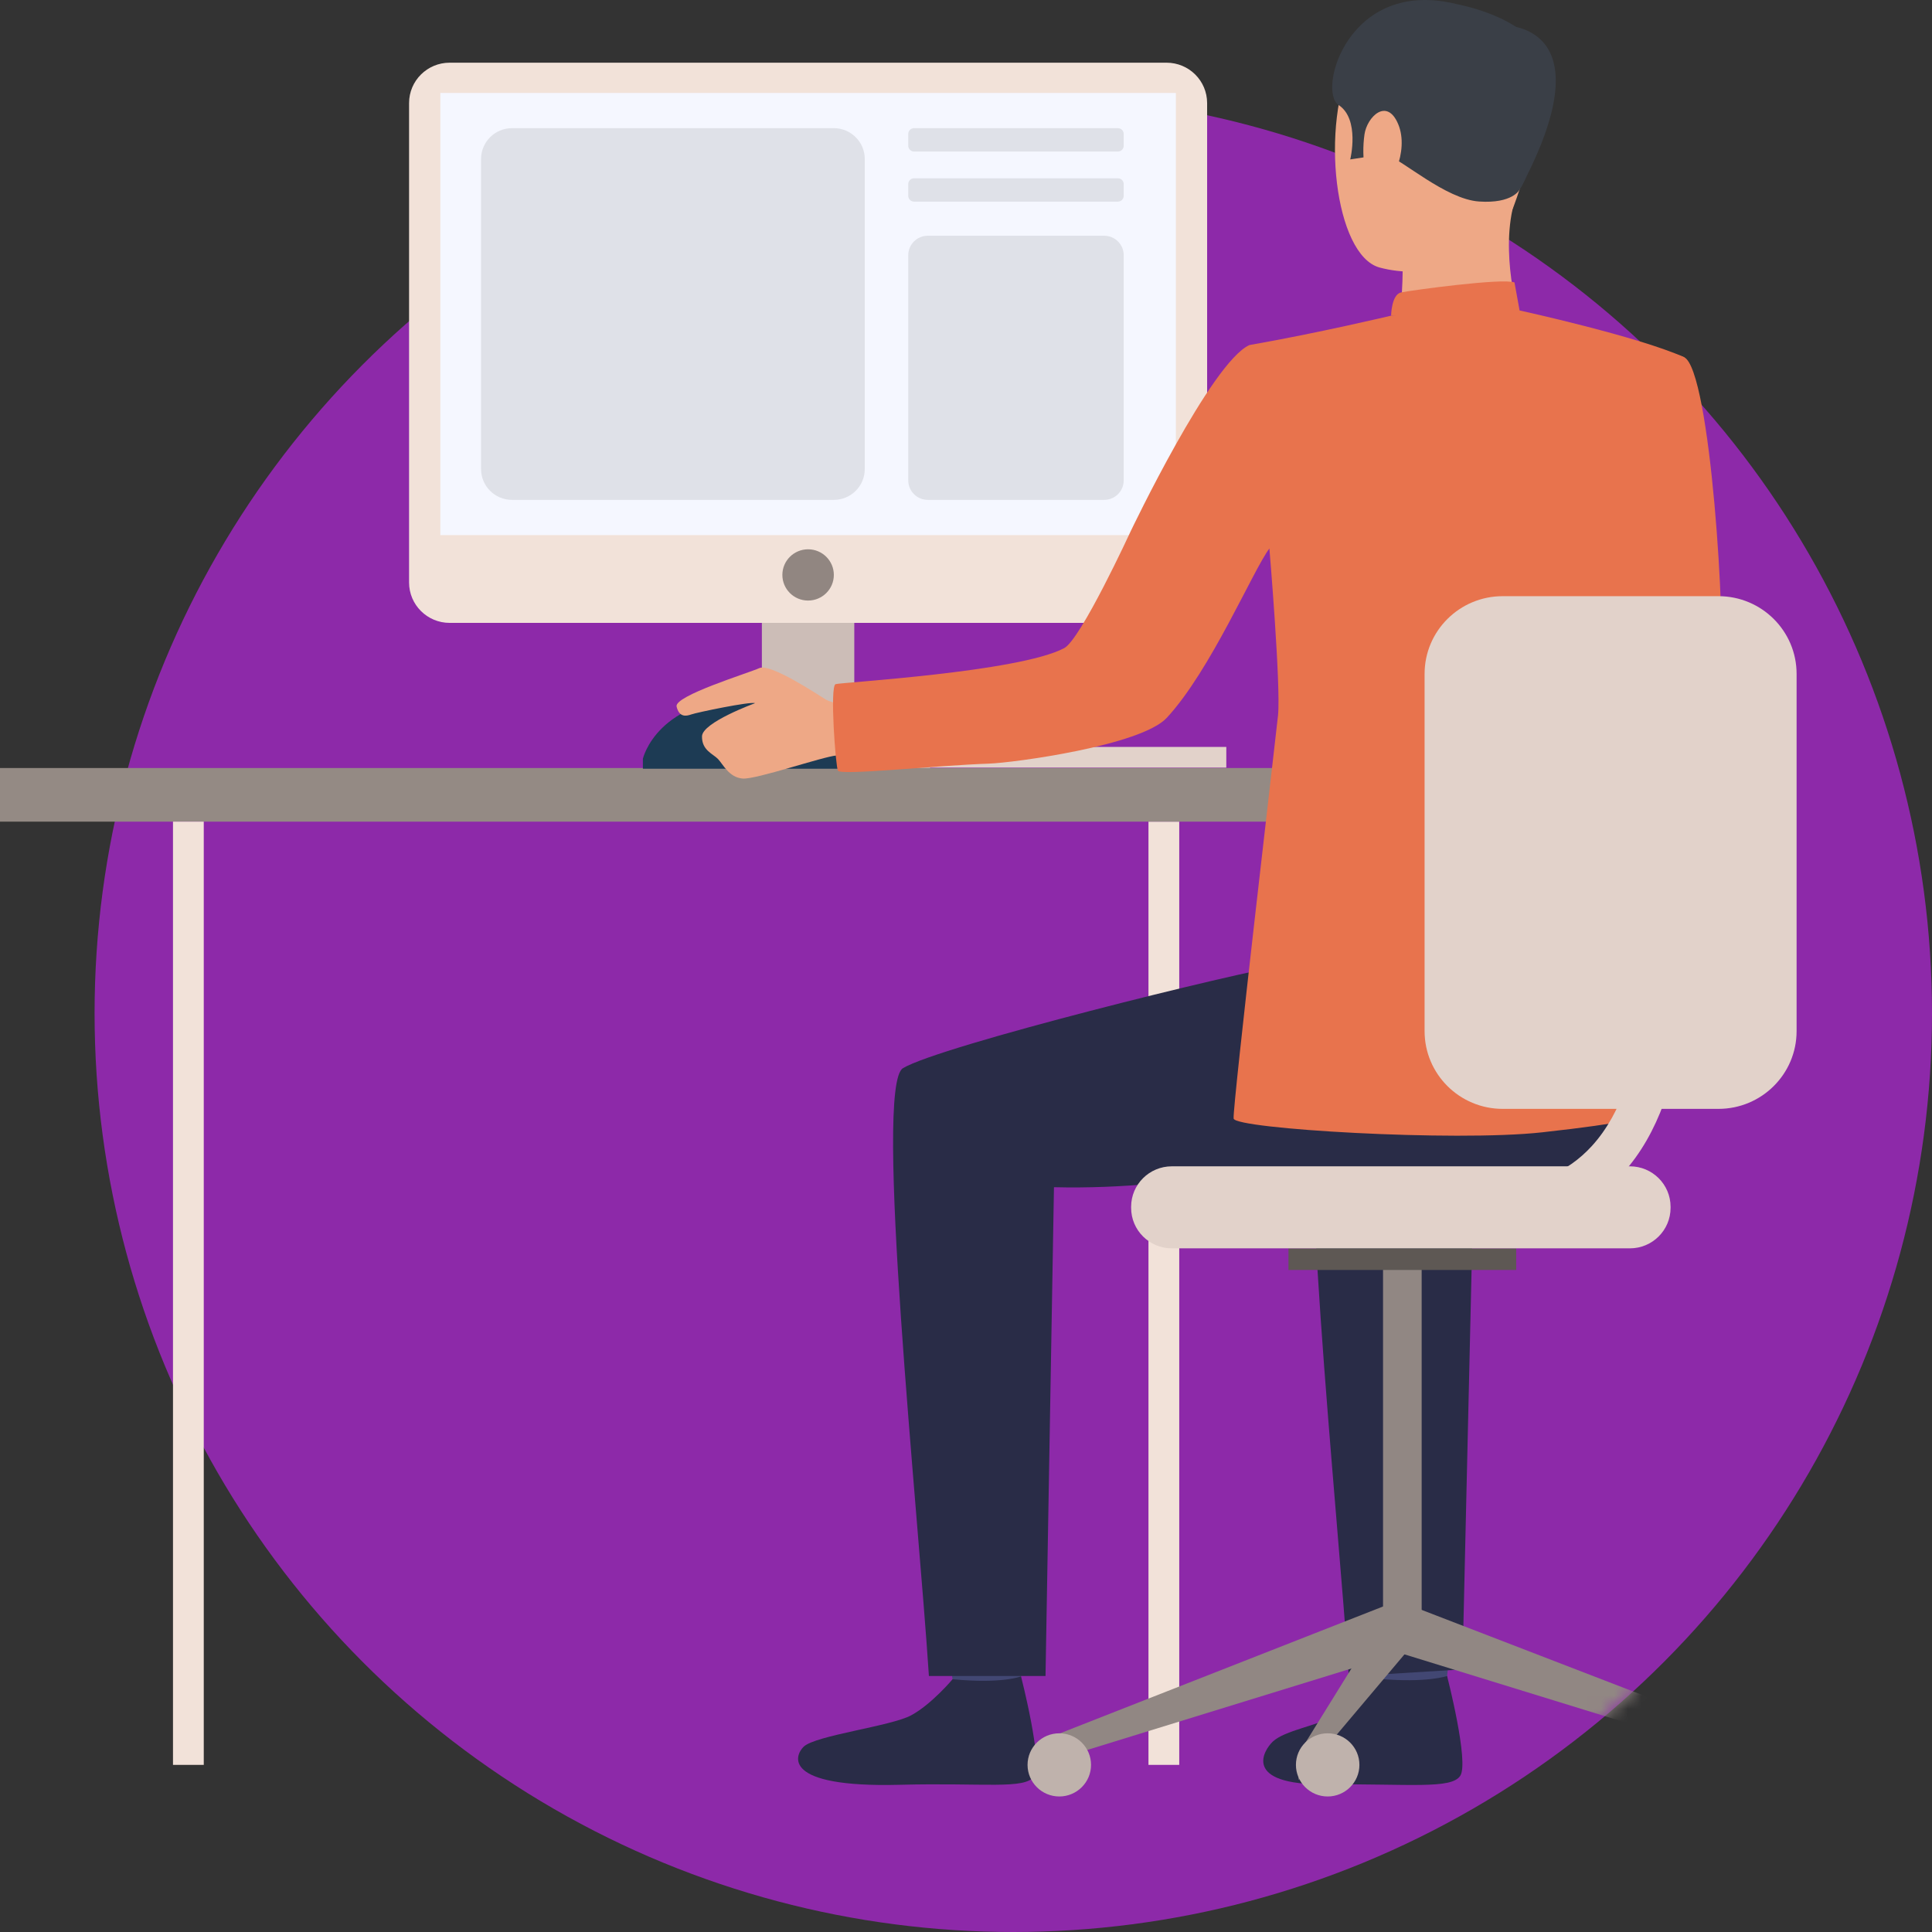 <?xml version="1.0" encoding="UTF-8"?>
<svg width="272px" height="272px" viewBox="0 0 143 143" version="1.1" xmlns="http://www.w3.org/2000/svg" xmlns:xlink="http://www.w3.org/1999/xlink">
    <rect x="0" y="0" width="143" height="143" fill="#333333" stroke="none"/>
    <!-- Generator: Sketch 53.1 (72631) - https://sketchapp.com -->
    <title>Group 59</title>
    <desc>Created with Sketch.</desc>
    <defs>
        <circle id="path-1" cx="91.5" cy="91.5" r="91.5"></circle>
    </defs>
    <g id="Page-1" stroke="none" stroke-width="1" fill="none" fill-rule="evenodd">
        <g id="App-development" transform="translate(-368, -961)">
            <g id="Group-3" transform="translate(337, 926)">
                <g id="Group-59">
                    <circle id="Oval-Copy-3" fill="#8D29A9" cx="106" cy="110" r="68"></circle>
                    <g id="Group-2">
                        <mask id="mask-2" fill="white">
                            <use xlink:href="#path-1"></use>
                        </mask>
                        <g id="Mask"></g>
                        <g mask="url(#mask-2)">
                            <g transform="translate(31, 35)">
                                <polygon id="Fill-74" fill="#1487E3" points="31.968 31.389 69.935 31.389 69.935 27.11 31.968 27.11"></polygon>
                                <polygon id="Fill-125" fill="#E2D2CA" points="64.777 56.82 90.767 56.82 90.767 55.285 64.777 55.285"></polygon>
                                <polygon id="Fill-126" fill="#F2E2D9" points="85.006 130.63 87.284 130.63 87.284 60.815 85.006 60.815"></polygon>
                                <polygon id="Fill-127" fill="#CCBDB7" points="50.779 57.043 68.844 57.043 68.844 54.85 50.779 54.85"></polygon>
                                <polygon id="Fill-128" fill="#CCBDB7" points="56.391 56.82 63.232 56.82 63.232 36.145 56.391 36.145"></polygon>
                                <polygon id="Fill-129" fill="#948A84" points="0 60.815 100.088 60.815 100.088 56.846 0 56.846"></polygon>
                                <path d="M119.298,32.819 C119.298,32.819 120.394,48.095 117.393,49.923 C115.515,51.07 108.022,54.931 108.246,55.656 C108.467,56.381 112.475,62.101 112.475,62.101 C112.475,62.101 126.866,52.671 127.331,49.701 C127.783,46.796 126.622,27.333 124.645,26.435 C123.163,25.765 122.38,26.32 120.514,27.7 C117.894,29.635 119.298,32.819 119.298,32.819" id="Fill-130" fill="#E8734D"></path>
                                <path d="M93.071,37.18 L91.803,36.713 C91.803,36.713 93.383,33.02 94.074,33.109 C94.869,33.212 95.863,33.474 95.863,33.474 L93.071,37.18" id="Fill-131" fill="#EAD8CF"></path>
                                <path d="M92.782,37.818 C92.944,37.698 95.477,32.861 95.477,32.861 L100.891,33.592 L97.966,39.323 L92.782,37.818" id="Fill-132" fill="#DA9B5B"></path>
                                <path d="M101.594,121.099 C101.594,121.099 102.039,124.189 102.096,124.652 C102.151,125.118 107.074,124.379 107.074,124.379 L107.473,120.699 C107.473,120.699 102.208,120.662 101.594,121.099" id="Fill-133" fill="#424773"></path>
                                <path d="M102.043,124.259 C102.043,124.259 100.483,126.122 98.975,126.935 C97.467,127.747 95.097,128.068 94.206,128.909 C93.561,129.514 91.86,132.126 98.124,132.073 C104.39,132.021 107.41,132.442 108.081,131.442 C108.753,130.44 107.109,124.052 107.109,124.052 C107.109,124.052 105.625,124.582 102.043,124.259" id="Fill-134" fill="#292C47"></path>
                                <path d="M70.055,121.128 C70.055,121.128 70.503,124.218 70.56,124.683 C70.615,125.146 75.538,124.41 75.538,124.41 L75.935,120.73 C75.935,120.73 70.672,120.691 70.055,121.128" id="Fill-135" fill="#424773"></path>
                                <path d="M70.508,124.29 C70.508,124.29 68.947,126.153 67.439,126.963 C65.932,127.775 60.379,128.441 59.488,129.282 C58.845,129.889 57.774,132.331 66.588,132.104 C72.852,131.94 75.874,132.471 76.545,131.471 C77.217,130.47 75.573,124.08 75.573,124.08 C75.573,124.08 74.175,124.648 70.508,124.29" id="Fill-136" fill="#292C47"></path>
                                <path d="M117.468,67.707 C117.468,67.707 99.574,70.719 95.532,71.352 C91.489,71.983 69.575,77.41 66.834,79.063 C64.652,80.378 67.977,111.99 68.754,124.052 L77.386,124.052 L78.011,87.873 C88.37,88.131 95.762,85.462 103.305,86.602 C110.849,87.742 117.137,89.363 121.93,82.964 C121.93,82.964 122.108,69.102 117.468,67.707" id="Fill-137" fill="#292C47"></path>
                                <path d="M99.831,124.08 L108.241,123.563 L109.062,87.873 C113.522,87.985 115.049,87.703 118.66,87.266 L125.45,71.557 C119.498,72.741 100.426,77.528 97.884,79.061 C95.703,80.38 99.054,112.018 99.831,124.08" id="Fill-138" fill="#292C47"></path>
                                <path d="M109.231,0.958 C109.231,0.958 102.671,-0.846 100.169,4.221 C97.665,9.287 98.8,18.894 102.107,19.799 C105.412,20.703 110.166,19.661 111.54,16.507 C112.912,13.354 114.007,8.872 113.678,5.97 C113.351,3.068 110.974,1.65 109.231,0.958" id="Fill-139" fill="#EEA886"></path>
                                <path d="M103.821,18.787 C103.821,18.787 103.891,22.642 103.466,23.463 C103.038,24.284 112.6,24.079 112.6,24.079 C112.6,24.079 111.092,19.451 111.948,15.507 C112.795,11.605 103.821,18.787 103.821,18.787" id="Fill-140" fill="#EEA886"></path>
                                <path d="M112.464,14.048 C112.464,14.048 111.953,15.084 109.477,14.915 C107.001,14.749 103.738,11.777 102.687,11.513 C101.637,11.246 101.574,10.652 101.574,10.652 L101.019,11.635 L99.941,11.799 C99.941,11.799 100.672,8.82 99.078,7.772 C97.485,6.724 99.796,-1.722 107.868,0.316 C107.868,0.316 114.027,1.438 114.11,4.861 C114.191,8.283 113.658,12.236 112.464,14.048" id="Fill-141" fill="#3A3F47"></path>
                                <path d="M102.963,23.365 C102.963,23.365 102.989,21.795 103.705,21.644 C104.42,21.493 111.222,20.563 112.097,20.906 L112.475,22.978 C112.475,22.978 110.785,24.014 102.963,23.365" id="Fill-142" fill="#E8734D"></path>
                                <path d="M100.994,9.949 C101.179,8.663 102.649,7.184 103.49,9.189 C104.333,11.194 102.921,14.112 101.978,13.954 C101.034,13.799 100.746,11.696 100.994,9.949" id="Fill-143" fill="#EEA886"></path>
                                <path d="M74.476,41.911 L74.487,41.911 C74.438,41.932 74.432,41.935 74.476,41.911" id="Fill-144" fill="#323657"></path>
                                <path d="M111.145,1.875 C111.145,1.875 119.143,1.502 112.541,13.926 L111.145,1.875" id="Fill-145" fill="#3A3F47"></path>
                                <polyline id="Fill-146" fill="#918783" points="128.966 128.315 128.371 129.979 103.231 122.228 104.436 118.854 128.966 128.315"></polyline>
                                <polygon id="Fill-147" fill="#918783" points="102.368 121.04 105.226 121.04 105.226 93.842 102.368 93.842"></polygon>
                                <polygon id="Fill-148" fill="#5E5854" points="95.369 93.999 112.223 93.999 112.223 92.398 95.369 92.398"></polygon>
                                <polyline id="Fill-149" fill="#918783" points="78.406 128.315 79.001 129.979 104.142 122.228 103.038 118.644 78.406 128.315"></polyline>
                                <polyline id="Fill-150" fill="#918783" points="96.12 129.8 96.12 131.739 104.142 122.228 103.038 118.644 96.12 129.8"></polyline>
                                <path d="M76.056,130.63 C76.056,131.92 77.109,132.969 78.406,132.969 C79.703,132.969 80.755,131.92 80.755,130.63 C80.755,129.339 79.703,128.293 78.406,128.293 C77.109,128.293 76.056,129.339 76.056,130.63" id="Fill-151" fill="#BFB2AC"></path>
                                <path d="M95.92,130.63 C95.92,131.92 96.971,132.969 98.269,132.969 C99.568,132.969 100.619,131.92 100.619,130.63 C100.619,129.339 99.568,128.293 98.269,128.293 C96.971,128.293 95.92,129.339 95.92,130.63" id="Fill-152" fill="#BFB2AC"></path>
                                <path d="M126.616,130.63 C126.616,131.92 127.669,132.969 128.966,132.969 C130.263,132.969 131.317,131.92 131.317,130.63 C131.317,129.339 130.263,128.293 128.966,128.293 C127.669,128.293 126.616,129.339 126.616,130.63" id="Fill-153" fill="#BFB2AC"></path>
                                <path d="M86.733,92.398 L120.639,92.398 C122.301,92.398 123.65,91.055 123.65,89.4 L123.65,89.323 C123.65,87.668 122.301,86.327 120.639,86.327 L86.733,86.327 C85.07,86.327 83.722,87.668 83.722,89.323 L83.722,89.4 C83.722,91.055 85.07,92.398 86.733,92.398" id="Fill-154" fill="#E2D2CA"></path>
                                <polygon id="Fill-155" fill="#F2E2D9" points="12.804 130.63 15.082 130.63 15.082 60.815 12.804 60.815"></polygon>
                                <path d="M33.283,46.104 L86.342,46.104 C88.002,46.104 89.347,44.765 89.347,43.114 L89.347,7.63 C89.347,5.977 88.002,4.64 86.342,4.64 L33.283,4.64 C31.624,4.64 30.278,5.977 30.278,7.63 L30.278,43.114 C30.278,44.765 31.624,46.104 33.283,46.104" id="Fill-156" fill="#F2E2D9"></path>
                                <polygon id="Fill-157" fill="#F5F7FF" points="32.592 39.607 87.034 39.607 87.034 6.881 32.592 6.881"></polygon>
                                <path d="M57.908,42.553 C57.908,43.601 58.759,44.451 59.813,44.451 C60.864,44.451 61.718,43.601 61.718,42.553 C61.718,41.507 60.864,40.657 59.813,40.657 C58.759,40.657 57.908,41.507 57.908,42.553" id="Fill-158" fill="#918681"></path>
                                <path d="M47.584,56.899 L47.584,56.161 C47.584,56.161 48.626,51.572 56,51.572 C63.375,51.572 63.225,56.899 63.225,56.899 L47.584,56.899" id="Fill-159" fill="#1D3B54"></path>
                                <path d="M63.315,52.254 C63.315,52.254 61.713,52.129 61.125,51.778 C60.539,51.424 57.028,49.074 56.202,49.452 C55.377,49.827 49.888,51.5 50.079,52.299 C50.27,53.099 50.777,53.02 51.165,52.88 C51.552,52.738 55.537,51.906 55.891,52.046 C55.891,52.046 51.975,53.468 51.96,54.503 C51.942,55.54 52.779,55.794 53.15,56.185 C53.52,56.578 53.966,57.552 54.976,57.626 C55.985,57.7 60.908,55.997 61.922,55.918 C62.934,55.842 64.81,55.982 64.937,55.818 C65.065,55.654 63.315,52.254 63.315,52.254" id="Fill-160" fill="#EEA886"></path>
                                <path d="M92.479,25.54 C97.586,24.647 102.963,23.365 102.963,23.365 L112.475,22.978 C112.475,22.978 121.206,24.891 124.645,26.435 C124.97,26.582 124.972,34.186 125.867,36.18 L123.016,42.164 C123.016,42.164 121.37,54.018 121.028,59.29 C120.87,61.71 121.471,82.68 121.471,82.68 C121.471,82.68 120.617,83.101 114.123,83.813 C107.631,84.525 91.41,83.556 91.309,82.791 C91.206,82.029 94.45,54.381 94.595,52.948 C94.814,50.751 93.956,40.596 93.956,40.596 C92.733,42.232 89.615,49.615 86.364,53.127 C84.451,55.195 74.985,56.462 73.2,56.521 C69.316,56.65 62.229,57.419 62.023,57.043 C61.856,56.818 61.404,50.784 61.849,50.638 C62.238,50.506 75.397,49.753 78.768,47.973 C80.002,47.322 83.689,39.323 83.689,39.323 C83.689,39.323 89.661,26.8 92.479,25.54" id="Fill-161" fill="#E8734D"></path>
                                <path d="M111.226,82.075 L127.195,82.075 C130.388,82.075 132.978,79.498 132.978,76.32 L132.978,49.88 C132.978,46.702 130.388,44.127 127.195,44.127 L111.226,44.127 C108.031,44.127 105.443,46.702 105.443,49.88 L105.443,76.32 C105.443,79.498 108.031,82.075 111.226,82.075" id="Fill-162" fill="#E2D2CA"></path>
                                <path d="M110.322,90.887 C114.38,90.887 117.674,89.529 120.108,86.853 C125.613,80.806 124.625,70.177 124.579,69.727 C124.495,68.888 123.745,68.277 122.904,68.36 C122.062,68.443 121.447,69.19 121.53,70.026 C121.541,70.149 122.419,79.784 117.832,84.814 C115.978,86.849 113.52,87.838 110.322,87.838 C109.475,87.838 108.79,88.52 108.79,89.363 C108.79,90.203 109.475,90.887 110.322,90.887" id="Fill-163" fill="#E2D2CA"></path>
                                <path d="M67.657,11.216 L82.743,11.216 C82.98,11.216 83.173,11.024 83.173,10.788 L83.173,9.916 C83.173,9.678 82.98,9.486 82.743,9.486 L67.657,9.486 C67.42,9.486 67.226,9.678 67.226,9.916 L67.226,10.788 C67.226,11.024 67.42,11.216 67.657,11.216" id="Fill-164" fill="#DFE1E8"></path>
                                <path d="M67.657,14.924 L82.743,14.924 C82.98,14.924 83.173,14.732 83.173,14.496 L83.173,13.625 C83.173,13.387 82.98,13.197 82.743,13.197 L67.657,13.197 C67.42,13.197 67.226,13.387 67.226,13.625 L67.226,14.496 C67.226,14.732 67.42,14.924 67.657,14.924" id="Fill-165" fill="#DFE1E8"></path>
                                <path d="M68.675,36.999 L81.725,36.999 C82.526,36.999 83.173,36.355 83.173,35.558 L83.173,18.89 C83.173,18.093 82.526,17.449 81.725,17.449 L68.675,17.449 C67.874,17.449 67.226,18.093 67.226,18.89 L67.226,35.558 C67.226,36.355 67.874,36.999 68.675,36.999" id="Fill-166" fill="#DFE1E8"></path>
                                <path d="M37.898,36.999 L61.713,36.999 C62.98,36.999 64.007,35.979 64.007,34.719 L64.007,11.768 C64.007,10.508 62.98,9.486 61.713,9.486 L37.898,9.486 C36.632,9.486 35.607,10.508 35.607,11.768 L35.607,34.719 C35.607,35.979 36.632,36.999 37.898,36.999" id="Fill-167" fill="#DFE1E8"></path>
                            </g>
                        </g>
                    </g>
                </g>
            </g>
        </g>
    </g>
</svg>